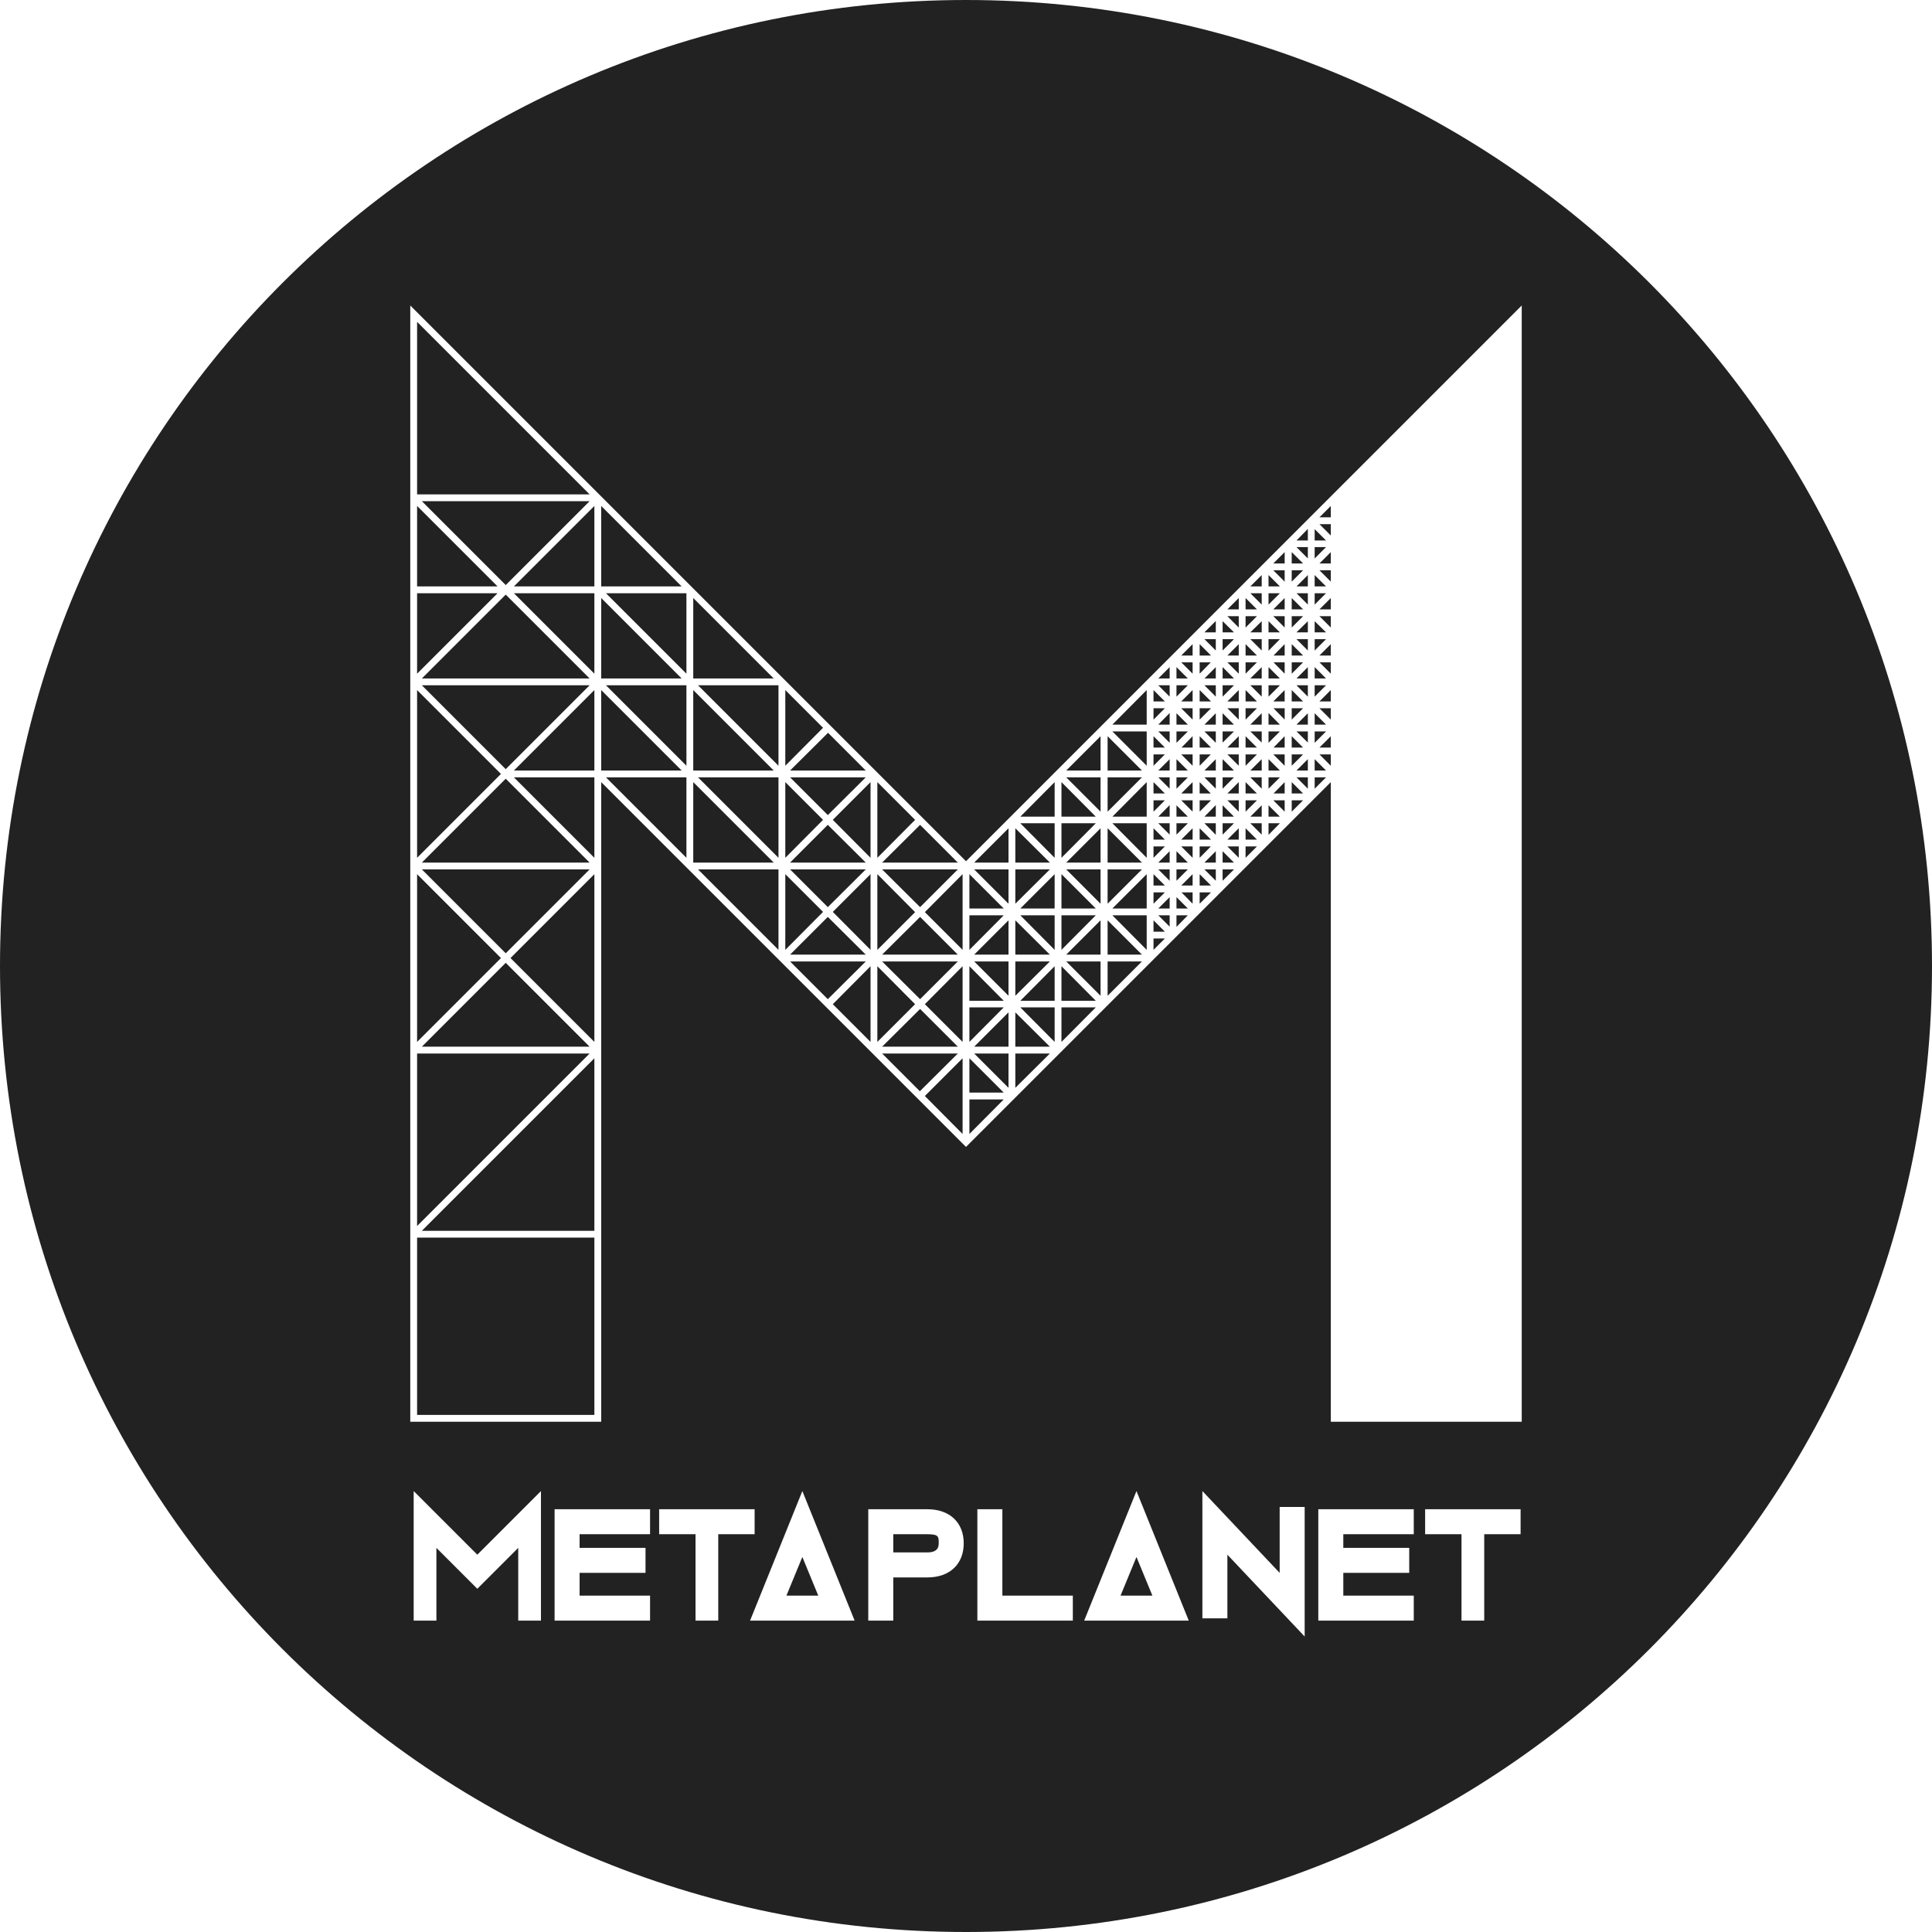 <?xml version="1.0" encoding="UTF-8" standalone="no"?>
<svg
   id="Layer_1"
   data-name="Layer 1"
   viewBox="0 0 85 85"
   version="1.1"
   sodipodi:docname="_005.svg"
   width="85"
   height="85"
   xmlns:inkscape="http://www.inkscape.org/namespaces/inkscape"
   xmlns:sodipodi="http://sodipodi.sourceforge.net/DTD/sodipodi-0.dtd"
   xmlns="http://www.w3.org/2000/svg"
   xmlns:svg="http://www.w3.org/2000/svg">
  <defs
     id="defs296" />
  <sodipodi:namedview
     id="namedview296"
     pagecolor="#ffffff"
     bordercolor="#000000"
     borderopacity="0.25"
     inkscape:showpageshadow="2"
     inkscape:pageopacity="0.0"
     inkscape:pagecheckerboard="0"
     inkscape:deskcolor="#d1d1d1" />
  <style
     type="text/css"
     id="style1">.cls-1 {fill: #222222}</style>
  <g
     id="_005"
     data-name="005"
     transform="translate(-443.5,-0.1)">
    <polygon
       class="cls-1"
       points="497.5,32.99 498,32.99 498,32.49 "
       id="polygon1" />
    <polygon
       class="cls-1"
       points="496.49,36.03 496.99,36.03 496.99,35.52 "
       id="polygon2" />
    <polygon
       class="cls-1"
       points="496.49,34 496.99,34 496.99,33.5 "
       id="polygon3" />
    <polygon
       class="cls-1"
       points="496.49,38.35 496.99,38.85 496.99,38.35 "
       id="polygon4" />
    <polygon
       class="cls-1"
       points="496.49,32.28 496.99,32.78 496.99,32.28 "
       id="polygon5" />
    <polygon
       class="cls-1"
       points="496.49,36.32 496.99,36.83 496.99,36.32 "
       id="polygon6" />
    <polygon
       class="cls-1"
       points="495.47,29.24 495.97,29.74 495.97,29.24 "
       id="polygon7" />
    <polygon
       class="cls-1"
       points="496.49,38.05 496.99,38.05 496.99,37.55 "
       id="polygon8" />
    <polygon
       class="cls-1"
       points="496.49,30.25 496.99,30.75 496.99,30.25 "
       id="polygon9" />
    <polygon
       class="cls-1"
       points="497.5,35.01 498,35.01 498,34.51 "
       id="polygon10" />
    <polygon
       class="cls-1"
       points="497.5,35.31 498,35.81 498,35.31 "
       id="polygon11" />
    <polygon
       class="cls-1"
       points="496.49,31.98 496.99,31.98 496.99,31.48 "
       id="polygon12" />
    <polygon
       class="cls-1"
       points="497.5,33.29 498,33.79 498,33.29 "
       id="polygon13" />
    <polygon
       class="cls-1"
       points="497.5,37.04 498,37.04 498,36.54 "
       id="polygon14" />
    <polygon
       class="cls-1"
       points="495.47,30.96 495.97,30.96 495.97,30.46 "
       id="polygon15" />
    <polygon
       class="cls-1"
       points="496.49,28.22 496.99,28.72 496.99,28.22 "
       id="polygon16" />
    <polygon
       class="cls-1"
       points="497.5,37.34 498,37.84 498,37.34 "
       id="polygon17" />
    <polygon
       class="cls-1"
       points="496.49,34.3 496.99,34.8 496.99,34.3 "
       id="polygon18" />
    <polygon
       class="cls-1"
       points="494.46,34.3 494.96,34.8 494.96,34.3 "
       id="polygon19" />
    <polygon
       class="cls-1"
       points="494.46,34 494.96,34 494.96,33.5 "
       id="polygon20" />
    <polygon
       class="cls-1"
       points="494.46,36.03 494.96,36.03 494.96,35.52 "
       id="polygon21" />
    <polygon
       class="cls-1"
       points="494.46,32.28 494.96,32.78 494.96,32.28 "
       id="polygon22" />
    <polygon
       class="cls-1"
       points="494.46,31.98 494.96,31.98 494.96,31.47 "
       id="polygon23" />
    <polygon
       class="cls-1"
       points="494.46,36.32 494.96,36.82 494.96,36.32 "
       id="polygon24" />
    <polygon
       class="cls-1"
       points="494.46,38.35 494.96,38.85 494.96,38.35 "
       id="polygon25" />
    <polygon
       class="cls-1"
       points="494.46,40.07 494.96,40.07 494.96,39.57 "
       id="polygon26" />
    <polygon
       class="cls-1"
       points="494.46,38.05 494.96,38.05 494.96,37.55 "
       id="polygon27" />
    <polygon
       class="cls-1"
       points="495.47,31.26 495.97,31.76 495.97,31.26 "
       id="polygon28" />
    <polygon
       class="cls-1"
       points="495.47,35.01 495.97,35.01 495.97,34.51 "
       id="polygon29" />
    <polygon
       class="cls-1"
       points="495.47,33.29 495.97,33.79 495.97,33.29 "
       id="polygon30" />
    <polygon
       class="cls-1"
       points="495.48,32.99 495.97,32.99 495.97,32.49 "
       id="polygon31" />
    <polygon
       class="cls-1"
       points="495.47,35.31 495.97,35.81 495.97,35.31 "
       id="polygon32" />
    <polygon
       class="cls-1"
       points="495.48,39.36 495.97,39.86 495.97,39.36 "
       id="polygon33" />
    <polygon
       class="cls-1"
       points="495.47,39.06 495.97,39.06 495.97,38.56 "
       id="polygon34" />
    <polygon
       class="cls-1"
       points="495.47,37.04 495.97,37.04 495.97,36.54 "
       id="polygon35" />
    <polygon
       class="cls-1"
       points="495.47,37.34 495.97,37.84 495.97,37.34 "
       id="polygon36" />
    <polygon
       class="cls-1"
       points="499.52,27.21 500.02,27.71 500.02,27.21 "
       id="polygon37" />
    <polygon
       class="cls-1"
       points="494.46,40.37 494.96,40.87 494.96,40.37 "
       id="polygon38" />
    <polygon
       class="cls-1"
       points="499.53,28.94 500.02,28.94 500.02,28.44 "
       id="polygon39" />
    <polygon
       class="cls-1"
       points="500.54,34.3 501.04,34.8 501.04,34.3 "
       id="polygon40" />
    <polygon
       class="cls-1"
       points="499.52,25.19 500.02,25.69 500.02,25.19 "
       id="polygon41" />
    <polygon
       class="cls-1"
       points="499.52,26.91 500.02,26.91 500.02,26.41 "
       id="polygon42" />
    <polygon
       class="cls-1"
       points="499.53,31.26 500.02,31.76 500.02,31.26 "
       id="polygon43" />
    <polygon
       class="cls-1"
       points="499.53,32.99 500.02,32.99 500.02,32.49 "
       id="polygon44" />
    <polygon
       class="cls-1"
       points="499.53,29.24 500.02,29.74 500.02,29.24 "
       id="polygon45" />
    <polygon
       class="cls-1"
       points="499.52,30.96 500.02,30.96 500.02,30.46 "
       id="polygon46" />
    <polygon
       class="cls-1"
       points="500.54,34 501.04,34 501.04,33.5 "
       id="polygon47" />
    <polygon
       class="cls-1"
       points="500.54,28.22 501.04,28.72 501.04,28.22 "
       id="polygon48" />
    <polygon
       class="cls-1"
       points="500.54,27.92 501.04,27.92 501.04,27.43 "
       id="polygon49" />
    <polygon
       class="cls-1"
       points="500.54,26.2 501.04,26.7 501.04,26.2 "
       id="polygon50" />
    <polygon
       class="cls-1"
       points="497.5,31.26 498,31.76 498,31.26 "
       id="polygon51" />
    <polygon
       class="cls-1"
       points="500.54,30.25 501.04,30.75 501.04,30.25 "
       id="polygon52" />
    <polygon
       class="cls-1"
       points="500.54,32.28 501.04,32.77 501.04,32.28 "
       id="polygon53" />
    <polygon
       class="cls-1"
       points="499.52,33.29 500.02,33.79 500.02,33.29 "
       id="polygon54" />
    <polygon
       class="cls-1"
       points="500.54,31.98 501.04,31.98 501.04,31.48 "
       id="polygon55" />
    <polygon
       class="cls-1"
       points="500.54,29.95 501.04,29.95 501.04,29.45 "
       id="polygon56" />
    <polygon
       class="cls-1"
       points="499.53,35.01 500.02,35.01 500.02,34.51 "
       id="polygon57" />
    <polygon
       class="cls-1"
       points="497.5,27.21 498,27.71 498,27.21 "
       id="polygon58" />
    <polygon
       class="cls-1"
       points="498.51,36.32 499.01,36.82 499.01,36.32 "
       id="polygon59" />
    <polygon
       class="cls-1"
       points="498.51,34 499.01,34 499.01,33.5 "
       id="polygon60" />
    <polygon
       class="cls-1"
       points="498.51,34.3 499.01,34.8 499.01,34.3 "
       id="polygon61" />
    <polygon
       class="cls-1"
       points="497.5,30.96 498,30.96 498,30.46 "
       id="polygon62" />
    <polygon
       class="cls-1"
       points="497.5,29.24 498,29.74 498,29.24 "
       id="polygon63" />
    <polygon
       class="cls-1"
       points="497.5,28.94 498,28.94 498,28.44 "
       id="polygon64" />
    <polygon
       class="cls-1"
       points="498.51,36.03 499.01,36.03 499.01,35.53 "
       id="polygon65" />
    <polygon
       class="cls-1"
       points="498.51,26.2 499.01,26.7 499.01,26.2 "
       id="polygon66" />
    <polygon
       class="cls-1"
       points="498.51,27.92 499.01,27.92 499.01,27.43 "
       id="polygon67" />
    <polygon
       class="cls-1"
       points="499.52,35.31 500.02,35.81 500.02,35.31 "
       id="polygon68" />
    <polygon
       class="cls-1"
       points="498.51,28.22 499.01,28.72 499.01,28.22 "
       id="polygon69" />
    <polygon
       class="cls-1"
       points="498.51,31.98 499.01,31.98 499.01,31.48 "
       id="polygon70" />
    <polygon
       class="cls-1"
       points="498.51,32.28 499.01,32.77 499.01,32.28 "
       id="polygon71" />
    <polygon
       class="cls-1"
       points="498.51,30.25 499.01,30.75 499.01,30.25 "
       id="polygon72" />
    <polygon
       class="cls-1"
       points="498.51,29.95 499.01,29.95 499.01,29.45 "
       id="polygon73" />
    <polygon
       class="cls-1"
       points="481.59,38.05 479.92,36.39 478.26,38.05 "
       id="polygon74" />
    <polygon
       class="cls-1"
       points="483.76,36.17 482.1,34.51 482.1,37.84 "
       id="polygon75" />
    <polygon
       class="cls-1"
       points="485.64,38.35 482.31,38.35 483.98,40.01 "
       id="polygon76" />
    <polygon
       class="cls-1"
       points="483.76,40.23 482.1,38.56 482.1,41.89 "
       id="polygon77" />
    <polygon
       class="cls-1"
       points="478.26,34 481.59,34 479.93,32.34 "
       id="polygon78" />
    <polygon
       class="cls-1"
       points="482.31,38.05 485.64,38.05 483.98,36.39 "
       id="polygon79" />
    <polygon
       class="cls-1"
       points="500.54,25.9 501.04,25.9 501.04,25.4 "
       id="polygon80" />
    <polygon
       class="cls-1"
       points="466.11,25.9 469.65,25.9 469.65,22.36 "
       id="polygon81" />
    <polygon
       class="cls-1"
       points="485.64,42.4 482.31,42.4 483.98,44.06 "
       id="polygon82" />
    <polygon
       class="cls-1"
       points="482.31,46.15 485.64,46.15 483.98,44.49 "
       id="polygon83" />
    <polygon
       class="cls-1"
       points="485.64,42.1 483.98,40.44 482.31,42.1 "
       id="polygon84" />
    <polygon
       class="cls-1"
       points="477.54,34 474,30.46 474,34 "
       id="polygon85" />
    <polygon
       class="cls-1"
       points="479.92,40.01 481.59,38.35 478.26,38.35 "
       id="polygon86" />
    <polygon
       class="cls-1"
       points="477.54,29.95 474,26.41 474,29.95 "
       id="polygon87" />
    <polygon
       class="cls-1"
       points="473.49,29.95 469.95,26.41 469.95,29.95 "
       id="polygon88" />
    <polygon
       class="cls-1"
       points="473.49,25.9 469.95,22.36 469.95,25.9 "
       id="polygon89" />
    <polygon
       class="cls-1"
       points="481.59,34.3 478.26,34.3 479.92,35.96 "
       id="polygon90" />
    <polygon
       class="cls-1"
       points="479.71,36.17 478.05,34.51 478.05,37.84 "
       id="polygon91" />
    <polygon
       class="cls-1"
       points="479.71,32.12 478.05,30.46 478.05,33.79 "
       id="polygon92" />
    <polygon
       class="cls-1"
       points="469.44,46.45 461.85,46.45 461.85,54.04 "
       id="polygon93" />
    <polygon
       class="cls-1"
       points="465.75,26.26 462.06,29.95 469.44,29.95 "
       id="polygon94" />
    <polygon
       class="cls-1"
       points="469.44,22.15 462.06,22.15 465.75,25.84 "
       id="polygon95" />
    <polygon
       class="cls-1"
       points="469.44,30.25 462.06,30.25 465.75,33.94 "
       id="polygon96" />
    <polygon
       class="cls-1"
       points="465.39,25.9 461.85,22.36 461.85,25.9 "
       id="polygon97" />
    <polygon
       class="cls-1"
       points="469.44,38.35 462.06,38.35 465.75,42.04 "
       id="polygon98" />
    <polygon
       class="cls-1"
       points="469.44,21.85 461.85,14.26 461.85,21.85 "
       id="polygon99" />
    <polygon
       class="cls-1"
       points="465.39,26.2 461.85,26.2 461.85,29.74 "
       id="polygon100" />
    <polygon
       class="cls-1"
       points="466.11,26.2 469.65,29.74 469.65,26.2 "
       id="polygon101" />
    <polygon
       class="cls-1"
       points="462.06,46.15 469.44,46.15 465.75,42.46 "
       id="polygon102" />
    <polygon
       class="cls-1"
       points="469.44,38.05 465.75,34.36 462.06,38.05 "
       id="polygon103" />
    <polygon
       class="cls-1"
       points="462.06,54.25 469.65,54.25 469.65,46.66 "
       id="polygon104" />
    <polygon
       class="cls-1"
       points="465.96,42.25 469.65,45.94 469.65,38.56 "
       id="polygon105" />
    <polygon
       class="cls-1"
       points="466.11,34.3 469.65,37.84 469.65,34.3 "
       id="polygon106" />
    <polygon
       class="cls-1"
       points="469.65,30.46 466.11,34 469.65,34 469.65,33.79 "
       id="polygon107" />
    <rect
       class="cls-1"
       x="461.85"
       y="54.55"
       width="7.8"
       height="7.8"
       id="rect107" />
    <polygon
       class="cls-1"
       points="465.54,42.25 461.85,38.56 461.85,45.94 "
       id="polygon108" />
    <polygon
       class="cls-1"
       points="473.49,34 469.95,30.46 469.95,34 "
       id="polygon109" />
    <polygon
       class="cls-1"
       points="465.54,34.15 461.85,30.46 461.85,37.84 "
       id="polygon110" />
    <polygon
       class="cls-1"
       points="481.59,42.1 479.92,40.44 478.26,42.1 "
       id="polygon111" />
    <polygon
       class="cls-1"
       points="488.39,40.37 489.9,41.89 489.9,40.37 "
       id="polygon112" />
    <polygon
       class="cls-1"
       points="488.39,44.13 489.9,44.13 489.9,42.61 "
       id="polygon113" />
    <polygon
       class="cls-1"
       points="490.41,42.4 491.92,43.91 491.92,42.4 "
       id="polygon114" />
    <polygon
       class="cls-1"
       points="488.39,44.42 489.9,45.94 489.9,44.42 "
       id="polygon115" />
    <polygon
       class="cls-1"
       points="488.39,40.07 489.9,40.07 489.9,38.56 "
       id="polygon116" />
    <polygon
       class="cls-1"
       points="486.36,46.15 487.87,46.15 487.87,44.64 "
       id="polygon117" />
    <polygon
       class="cls-1"
       points="486.36,46.45 487.87,47.96 487.87,46.45 "
       id="polygon118" />
    <polygon
       class="cls-1"
       points="486.36,42.4 487.87,43.91 487.87,42.4 "
       id="polygon119" />
    <polygon
       class="cls-1"
       points="486.36,42.1 487.87,42.1 487.87,40.59 "
       id="polygon120" />
    <polygon
       class="cls-1"
       points="486.36,38.35 487.87,39.86 487.87,38.35 "
       id="polygon121" />
    <polygon
       class="cls-1"
       points="492.44,40.07 493.95,40.07 493.95,38.56 "
       id="polygon122" />
    <polygon
       class="cls-1"
       points="492.44,40.37 493.95,41.89 493.95,40.37 "
       id="polygon123" />
    <polygon
       class="cls-1"
       points="492.44,36.32 493.95,37.84 493.95,36.32 "
       id="polygon124" />
    <polygon
       class="cls-1"
       points="490.41,42.1 491.92,42.1 491.92,40.59 "
       id="polygon125" />
    <polygon
       class="cls-1"
       points="492.44,36.03 493.95,36.03 493.95,34.51 "
       id="polygon126" />
    <polygon
       class="cls-1"
       points="490.41,34.3 491.92,35.81 491.92,34.3 "
       id="polygon127" />
    <polygon
       class="cls-1"
       points="490.41,38.35 491.92,39.86 491.92,38.35 "
       id="polygon128" />
    <polygon
       class="cls-1"
       points="470.16,34.3 473.7,37.84 473.7,34.3 "
       id="polygon129" />
    <polygon
       class="cls-1"
       points="490.41,38.05 491.92,38.05 491.92,36.54 "
       id="polygon130" />
    <polygon
       class="cls-1"
       points="474.21,30.25 477.75,33.79 477.75,30.25 "
       id="polygon131" />
    <polygon
       class="cls-1"
       points="474.21,38.35 477.75,41.89 477.75,38.35 "
       id="polygon132" />
    <polygon
       class="cls-1"
       points="474.21,34.3 477.75,37.84 477.75,34.3 "
       id="polygon133" />
    <polygon
       class="cls-1"
       points="479.71,40.22 478.05,38.56 478.05,41.89 "
       id="polygon134" />
    <polygon
       class="cls-1"
       points="477.54,38.05 474,34.51 474,38.05 "
       id="polygon135" />
    <polygon
       class="cls-1"
       points="492.44,32.28 493.95,33.79 493.95,32.28 "
       id="polygon136" />
    <polygon
       class="cls-1"
       points="470.16,30.25 473.7,33.79 473.7,30.25 "
       id="polygon137" />
    <polygon
       class="cls-1"
       points="470.16,26.2 473.7,29.74 473.7,26.2 "
       id="polygon138" />
    <polygon
       class="cls-1"
       points="484.19,48.32 485.85,49.99 485.85,46.66 "
       id="polygon139" />
    <polygon
       class="cls-1"
       points="485.64,46.45 482.31,46.45 483.97,48.11 "
       id="polygon140" />
    <polygon
       class="cls-1"
       points="483.76,44.28 482.1,42.61 482.1,45.94 "
       id="polygon141" />
    <polygon
       class="cls-1"
       points="484.19,40.23 485.85,41.89 485.85,38.56 "
       id="polygon142" />
    <polygon
       class="cls-1"
       points="481.59,42.4 478.26,42.4 479.92,44.06 "
       id="polygon143" />
    <polygon
       class="cls-1"
       points="484.19,44.28 485.85,45.94 485.85,42.61 "
       id="polygon144" />
    <polygon
       class="cls-1"
       points="480.14,44.28 481.8,45.94 481.8,42.61 "
       id="polygon145" />
    <polygon
       class="cls-1"
       points="480.14,36.17 481.8,37.84 481.8,34.51 "
       id="polygon146" />
    <polygon
       class="cls-1"
       points="480.14,40.22 481.8,41.89 481.8,38.56 "
       id="polygon147" />
    <polygon
       class="cls-1"
       points="496.49,29.95 496.99,29.95 496.99,29.45 "
       id="polygon148" />
    <polygon
       class="cls-1"
       points="495.76,38.05 495.26,37.55 495.26,38.05 "
       id="polygon149" />
    <polygon
       class="cls-1"
       points="495.76,36.32 495.26,36.32 495.26,36.82 "
       id="polygon150" />
    <polygon
       class="cls-1"
       points="495.76,36.03 495.26,35.53 495.26,36.03 "
       id="polygon151" />
    <polygon
       class="cls-1"
       points="495.76,38.35 495.26,38.35 495.26,38.85 "
       id="polygon152" />
    <polygon
       class="cls-1"
       points="495.76,32.28 495.26,32.28 495.26,32.78 "
       id="polygon153" />
    <polygon
       class="cls-1"
       points="495.76,31.98 495.26,31.48 495.26,31.98 "
       id="polygon154" />
    <polygon
       class="cls-1"
       points="495.76,40.07 495.26,39.57 495.26,40.07 "
       id="polygon155" />
    <polygon
       class="cls-1"
       points="495.76,34 495.26,33.5 495.26,34 "
       id="polygon156" />
    <polygon
       class="cls-1"
       points="495.76,34.3 495.26,34.3 495.26,34.8 "
       id="polygon157" />
    <polygon
       class="cls-1"
       points="494.75,30.96 494.25,30.46 494.25,30.96 "
       id="polygon158" />
    <polygon
       class="cls-1"
       points="494.75,33.29 494.25,33.29 494.25,33.79 "
       id="polygon159" />
    <polygon
       class="cls-1"
       points="494.75,32.99 494.25,32.49 494.25,32.99 "
       id="polygon160" />
    <polygon
       class="cls-1"
       points="494.75,31.26 494.25,31.26 494.25,31.76 "
       id="polygon161" />
    <polygon
       class="cls-1"
       points="494.75,35.01 494.25,34.51 494.25,35.01 "
       id="polygon162" />
    <polygon
       class="cls-1"
       points="495.76,40.37 495.26,40.37 495.26,40.88 "
       id="polygon163" />
    <polygon
       class="cls-1"
       points="494.96,29.95 494.96,29.45 494.46,29.95 "
       id="polygon164" />
    <polygon
       class="cls-1"
       points="500.54,24.17 501.04,24.67 501.04,24.17 "
       id="polygon165" />
    <polygon
       class="cls-1"
       points="495.76,30.25 495.26,30.25 495.26,30.75 "
       id="polygon166" />
    <polygon
       class="cls-1"
       points="494.96,30.75 494.96,30.25 494.46,30.25 "
       id="polygon167" />
    <polygon
       class="cls-1"
       points="496.77,29.24 496.28,29.24 496.28,29.74 "
       id="polygon168" />
    <polygon
       class="cls-1"
       points="496.78,30.96 496.28,30.46 496.28,30.96 "
       id="polygon169" />
    <polygon
       class="cls-1"
       points="496.78,28.94 496.28,28.44 496.28,28.94 "
       id="polygon170" />
    <polygon
       class="cls-1"
       points="496.78,31.26 496.28,31.26 496.28,31.76 "
       id="polygon171" />
    <polygon
       class="cls-1"
       points="497.79,38.05 497.29,37.55 497.29,38.05 "
       id="polygon172" />
    <polygon
       class="cls-1"
       points="496.99,27.92 496.99,27.42 496.49,27.92 "
       id="polygon173" />
    <polygon
       class="cls-1"
       points="496.78,32.99 496.28,32.49 496.28,32.99 "
       id="polygon174" />
    <polygon
       class="cls-1"
       points="497.79,38.35 497.29,38.35 497.29,38.85 "
       id="polygon175" />
    <polygon
       class="cls-1"
       points="496.77,33.29 496.28,33.29 496.28,33.79 "
       id="polygon176" />
    <polygon
       class="cls-1"
       points="496.78,39.36 496.28,39.36 496.28,39.86 "
       id="polygon177" />
    <polygon
       class="cls-1"
       points="496.78,39.06 496.28,38.56 496.28,39.06 "
       id="polygon178" />
    <polygon
       class="cls-1"
       points="495.97,28.94 495.97,28.44 495.47,28.94 "
       id="polygon179" />
    <polygon
       class="cls-1"
       points="496.77,37.34 496.28,37.34 496.28,37.84 "
       id="polygon180" />
    <polygon
       class="cls-1"
       points="496.78,35.31 496.28,35.31 496.28,35.81 "
       id="polygon181" />
    <polygon
       class="cls-1"
       points="496.77,35.01 496.28,34.51 496.28,35.01 "
       id="polygon182" />
    <polygon
       class="cls-1"
       points="496.78,37.04 496.28,36.54 496.28,37.04 "
       id="polygon183" />
    <polygon
       class="cls-1"
       points="495.76,29.95 495.26,29.45 495.26,29.95 "
       id="polygon184" />
    <polygon
       class="cls-1"
       points="493.74,34 492.23,32.49 492.23,34 "
       id="polygon185" />
    <polygon
       class="cls-1"
       points="489.69,38.35 488.17,38.35 488.17,39.86 "
       id="polygon186" />
    <polygon
       class="cls-1"
       points="489.69,42.1 488.17,40.59 488.17,42.1 "
       id="polygon187" />
    <polygon
       class="cls-1"
       points="489.69,42.4 488.17,42.4 488.17,43.91 "
       id="polygon188" />
    <polygon
       class="cls-1"
       points="489.69,46.15 488.17,44.64 488.17,46.15 "
       id="polygon189" />
    <polygon
       class="cls-1"
       points="489.69,46.45 488.17,46.45 488.17,47.96 "
       id="polygon190" />
    <polygon
       class="cls-1"
       points="491.71,44.13 490.2,42.61 490.2,44.13 "
       id="polygon191" />
    <polygon
       class="cls-1"
       points="489.69,38.05 488.17,36.54 488.17,38.05 "
       id="polygon192" />
    <polygon
       class="cls-1"
       points="489.9,36.03 489.9,34.51 488.39,36.03 "
       id="polygon193" />
    <polygon
       class="cls-1"
       points="489.9,37.84 489.9,36.32 488.39,36.32 "
       id="polygon194" />
    <polygon
       class="cls-1"
       points="491.71,44.42 490.2,44.42 490.2,45.94 "
       id="polygon195" />
    <polygon
       class="cls-1"
       points="487.66,48.47 486.15,48.47 486.15,49.99 "
       id="polygon196" />
    <polygon
       class="cls-1"
       points="494.75,37.04 494.25,36.54 494.25,37.04 "
       id="polygon197" />
    <polygon
       class="cls-1"
       points="487.66,48.17 486.15,46.66 486.15,48.17 "
       id="polygon198" />
    <polygon
       class="cls-1"
       points="487.66,44.13 486.15,42.61 486.15,44.13 "
       id="polygon199" />
    <polygon
       class="cls-1"
       points="487.87,38.05 487.87,36.54 486.36,38.05 "
       id="polygon200" />
    <polygon
       class="cls-1"
       points="487.66,40.07 486.15,38.56 486.15,40.07 "
       id="polygon201" />
    <polygon
       class="cls-1"
       points="487.66,40.37 486.15,40.37 486.15,41.89 "
       id="polygon202" />
    <polygon
       class="cls-1"
       points="487.66,44.42 486.15,44.42 486.15,45.94 "
       id="polygon203" />
    <polygon
       class="cls-1"
       points="494.75,41.39 494.25,41.39 494.25,41.89 "
       id="polygon204" />
    <polygon
       class="cls-1"
       points="494.75,41.09 494.25,40.59 494.25,41.09 "
       id="polygon205" />
    <polygon
       class="cls-1"
       points="493.95,31.98 493.95,30.46 492.44,31.98 "
       id="polygon206" />
    <polygon
       class="cls-1"
       points="497.79,36.32 497.29,36.32 497.29,36.82 "
       id="polygon207" />
    <polygon
       class="cls-1"
       points="494.75,39.36 494.25,39.36 494.25,39.86 "
       id="polygon208" />
    <polygon
       class="cls-1"
       points="493.74,34.3 492.23,34.3 492.23,35.81 "
       id="polygon209" />
    <polygon
       class="cls-1"
       points="491.71,40.37 490.2,40.37 490.2,41.89 "
       id="polygon210" />
    <polygon
       class="cls-1"
       points="494.75,39.06 494.25,38.56 494.25,39.06 "
       id="polygon211" />
    <polygon
       class="cls-1"
       points="494.75,37.34 494.25,37.34 494.25,37.84 "
       id="polygon212" />
    <polygon
       class="cls-1"
       points="491.71,36.32 490.2,36.32 490.2,37.84 "
       id="polygon213" />
    <polygon
       class="cls-1"
       points="491.71,36.03 490.2,34.51 490.2,36.03 "
       id="polygon214" />
    <polygon
       class="cls-1"
       points="491.71,40.07 490.2,38.56 490.2,40.07 "
       id="polygon215" />
    <polygon
       class="cls-1"
       points="491.92,34 491.92,32.49 490.41,34 "
       id="polygon216" />
    <polygon
       class="cls-1"
       points="493.74,42.1 492.23,40.59 492.23,42.1 "
       id="polygon217" />
    <polygon
       class="cls-1"
       points="493.74,38.35 492.23,38.35 492.23,39.86 "
       id="polygon218" />
    <polygon
       class="cls-1"
       points="493.74,38.05 492.23,36.54 492.23,38.05 "
       id="polygon219" />
    <polygon
       class="cls-1"
       points="493.74,42.4 492.23,42.4 492.23,43.91 "
       id="polygon220" />
    <polygon
       class="cls-1"
       points="494.75,35.31 494.25,35.31 494.25,35.81 "
       id="polygon221" />
    <polygon
       class="cls-1"
       points="501.84,34 501.34,33.5 501.34,34 "
       id="polygon222" />
    <polygon
       class="cls-1"
       points="501.04,23.88 501.04,23.37 500.54,23.88 "
       id="polygon223" />
    <polygon
       class="cls-1"
       points="501.84,34.3 501.34,34.3 501.34,34.8 "
       id="polygon224" />
    <polygon
       class="cls-1"
       points="500.83,25.19 500.33,25.19 500.33,25.69 "
       id="polygon225" />
    <polygon
       class="cls-1"
       points="500.83,24.89 500.33,24.39 500.33,24.89 "
       id="polygon226" />
    <polygon
       class="cls-1"
       points="501.84,29.95 501.34,29.45 501.34,29.95 "
       id="polygon227" />
    <polygon
       class="cls-1"
       points="501.84,30.25 501.34,30.25 501.34,30.75 "
       id="polygon228" />
    <polygon
       class="cls-1"
       points="501.84,31.98 501.34,31.48 501.34,31.98 "
       id="polygon229" />
    <polygon
       class="cls-1"
       points="501.84,32.28 501.34,32.28 501.34,32.78 "
       id="polygon230" />
    <polygon
       class="cls-1"
       points="500.83,29.24 500.33,29.24 500.33,29.74 "
       id="polygon231" />
    <polygon
       class="cls-1"
       points="500.83,32.99 500.33,32.49 500.33,32.99 "
       id="polygon232" />
    <polygon
       class="cls-1"
       points="500.83,31.26 500.33,31.26 500.33,31.76 "
       id="polygon233" />
    <polygon
       class="cls-1"
       points="500.83,30.96 500.33,30.46 500.33,30.96 "
       id="polygon234" />
    <polygon
       class="cls-1"
       points="500.83,33.29 500.33,33.29 500.33,33.79 "
       id="polygon235" />
    <polygon
       class="cls-1"
       points="500.83,28.94 500.33,28.44 500.33,28.94 "
       id="polygon236" />
    <polygon
       class="cls-1"
       points="501.84,28.22 501.34,28.22 501.34,28.72 "
       id="polygon237" />
    <polygon
       class="cls-1"
       points="500.83,27.21 500.33,27.21 500.33,27.71 "
       id="polygon238" />
    <polygon
       class="cls-1"
       points="500.83,26.91 500.33,26.41 500.33,26.91 "
       id="polygon239" />
    <polygon
       class="cls-1"
       points="501.55,28.94 502.05,28.94 502.05,28.44 "
       id="polygon240" />
    <polygon
       class="cls-1"
       points="501.55,26.91 502.05,26.91 502.05,26.41 "
       id="polygon241" />
    <polygon
       class="cls-1"
       points="500.83,35.01 500.33,34.51 500.33,35.01 "
       id="polygon242" />
    <polygon
       class="cls-1"
       points="501.55,29.24 502.05,29.74 502.05,29.24 "
       id="polygon243" />
    <polygon
       class="cls-1"
       points="501.55,27.21 502.05,27.71 502.05,27.21 "
       id="polygon244" />
    <polygon
       class="cls-1"
       points="501.55,30.96 502.05,30.96 502.05,30.46 "
       id="polygon245" />
    <polygon
       class="cls-1"
       points="501.55,31.26 502.05,31.76 502.05,31.26 "
       id="polygon246" />
    <polygon
       class="cls-1"
       points="501.55,33.29 502.05,33.79 502.05,33.29 "
       id="polygon247" />
    <polygon
       class="cls-1"
       points="501.55,32.99 502.05,32.99 502.05,32.49 "
       id="polygon248" />
    <polygon
       class="cls-1"
       points="501.84,24.17 501.34,24.17 501.34,24.67 "
       id="polygon249" />
    <polygon
       class="cls-1"
       points="501.84,27.92 501.34,27.43 501.34,27.92 "
       id="polygon250" />
    <polygon
       class="cls-1"
       points="501.84,25.9 501.34,25.4 501.34,25.9 "
       id="polygon251" />
    <polygon
       class="cls-1"
       points="501.84,26.2 501.34,26.2 501.34,26.7 "
       id="polygon252" />
    <polygon
       class="cls-1"
       points="501.84,23.88 501.34,23.38 501.34,23.88 "
       id="polygon253" />
    <polygon
       class="cls-1"
       points="501.55,24.89 502.05,24.89 502.05,24.39 "
       id="polygon254" />
    <polygon
       class="cls-1"
       points="501.55,25.19 502.05,25.69 502.05,25.19 "
       id="polygon255" />
    <polygon
       class="cls-1"
       points="501.55,23.16 502.05,23.66 502.05,23.16 "
       id="polygon256" />
    <polygon
       class="cls-1"
       points="502.05,22.86 502.05,22.36 501.55,22.86 "
       id="polygon257" />
    <polygon
       class="cls-1"
       points="499.81,32.28 499.31,32.28 499.31,32.78 "
       id="polygon258" />
    <polygon
       class="cls-1"
       points="498.8,35.01 498.3,34.51 498.3,35.01 "
       id="polygon259" />
    <polygon
       class="cls-1"
       points="498.8,35.31 498.3,35.31 498.3,35.81 "
       id="polygon260" />
    <polygon
       class="cls-1"
       points="498.8,37.04 498.3,36.54 498.3,37.04 "
       id="polygon261" />
    <polygon
       class="cls-1"
       points="500.83,35.31 500.33,35.31 500.33,35.81 "
       id="polygon262" />
    <polygon
       class="cls-1"
       points="498.8,33.29 498.3,33.29 498.3,33.79 "
       id="polygon263" />
    <polygon
       class="cls-1"
       points="498.8,30.96 498.3,30.46 498.3,30.96 "
       id="polygon264" />
    <polygon
       class="cls-1"
       points="498,26.91 498,26.41 497.5,26.91 "
       id="polygon265" />
    <polygon
       class="cls-1"
       points="498.8,31.26 498.3,31.26 498.3,31.76 "
       id="polygon266" />
    <polygon
       class="cls-1"
       points="498.8,32.99 498.3,32.49 498.3,32.99 "
       id="polygon267" />
    <polygon
       class="cls-1"
       points="497.79,27.92 497.29,27.43 497.29,27.92 "
       id="polygon268" />
    <polygon
       class="cls-1"
       points="497.79,34 497.29,33.5 497.29,34 "
       id="polygon269" />
    <polygon
       class="cls-1"
       points="497.79,32.28 497.29,32.28 497.29,32.77 "
       id="polygon270" />
    <polygon
       class="cls-1"
       points="498.8,29.24 498.3,29.24 498.3,29.74 "
       id="polygon271" />
    <polygon
       class="cls-1"
       points="497.79,34.3 497.29,34.3 497.29,34.8 "
       id="polygon272" />
    <polygon
       class="cls-1"
       points="497.79,31.98 497.29,31.48 497.29,31.98 "
       id="polygon273" />
    <polygon
       class="cls-1"
       points="497.79,28.22 497.29,28.22 497.29,28.72 "
       id="polygon274" />
    <polygon
       class="cls-1"
       points="497.79,29.95 497.29,29.45 497.29,29.95 "
       id="polygon275" />
    <polygon
       class="cls-1"
       points="497.79,30.25 497.29,30.25 497.29,30.75 "
       id="polygon276" />
    <polygon
       class="cls-1"
       points="498.8,37.34 498.3,37.34 498.3,37.84 "
       id="polygon277" />
    <polygon
       class="cls-1"
       points="498.8,28.94 498.3,28.44 498.3,28.94 "
       id="polygon278" />
    <polygon
       class="cls-1"
       points="499.81,27.92 499.31,27.43 499.31,27.92 "
       id="polygon279" />
    <polygon
       class="cls-1"
       points="499.81,28.22 499.31,28.22 499.31,28.73 "
       id="polygon280" />
    <polygon
       class="cls-1"
       points="499.81,30.25 499.31,30.25 499.31,30.75 "
       id="polygon281" />
    <polygon
       class="cls-1"
       points="499.81,26.2 499.31,26.2 499.31,26.7 "
       id="polygon282" />
    <polygon
       class="cls-1"
       points="499.81,31.98 499.31,31.47 499.31,31.98 "
       id="polygon283" />
    <polygon
       class="cls-1"
       points="500.02,24.89 500.02,24.39 499.52,24.89 "
       id="polygon284" />
    <polygon
       class="cls-1"
       points="499.81,25.9 499.31,25.4 499.31,25.9 "
       id="polygon285" />
    <polygon
       class="cls-1"
       points="499.81,29.95 499.31,29.45 499.31,29.95 "
       id="polygon286" />
    <polygon
       class="cls-1"
       points="498.8,26.91 498.3,26.41 498.3,26.91 "
       id="polygon287" />
    <polygon
       class="cls-1"
       points="499.01,25.9 499.01,25.4 498.51,25.9 "
       id="polygon288" />
    <polygon
       class="cls-1"
       points="499.81,36.32 499.31,36.32 499.31,36.83 "
       id="polygon289" />
    <polygon
       class="cls-1"
       points="497.79,36.03 497.29,35.53 497.29,36.03 "
       id="polygon290" />
    <polygon
       class="cls-1"
       points="498.8,27.21 498.3,27.21 498.3,27.71 "
       id="polygon291" />
    <polygon
       class="cls-1"
       points="499.81,36.03 499.31,35.53 499.31,36.03 "
       id="polygon292" />
    <polygon
       class="cls-1"
       points="499.81,34 499.31,33.5 499.31,34 "
       id="polygon293" />
    <polygon
       class="cls-1"
       points="499.81,34.3 499.31,34.3 499.31,34.8 "
       id="polygon294" />
    <g
       id="g296">
      <path
         class="cls-1"
         d="m 486,0.1 c -23.5,0 -42.5,19 -42.5,42.5 0,23.5 19,42.5 42.5,42.5 23.5,0 42.5,-19 42.5,-42.5 0,-23.5 -19,-42.5 -42.5,-42.5 z m -18.7,71.3 h -1 v -3.2 l -1.8,1.8 -1.8,-1.8 v 3.2 h -1 v -5.7 l 2.8,2.8 2.8,-2.8 z m 4.8,-3.8 H 469 v 0.6 h 2.9 v 1.1 H 469 v 1 h 3.1 v 1.1 0 c 0,0 -4.2,0 -4.2,0 v -4.9 h 4.2 z m 2,3.8 v -3.8 h -1.6 v -1.1 h 4.2 v 1.1 h -1.6 v 3.8 z m 2.4,0 2.3,-5.7 2.3,5.7 z m 7.8,-1.9 h -1.5 v 1.9 h -1.1 v -4.9 h 2.6 c 1,0 1.6,0.6 1.6,1.5 0,0.9 -0.6,1.5 -1.6,1.5 z m 6.4,1.9 h -4.2 v -4.9 h 1.1 v 3.8 h 3.1 z m 0.5,0 2.3,-5.7 2.3,5.7 z m 9.7,0.6 v 0.1 l -3.4,-3.6 v 2.8 h -1.1 v -5.6 l 3.4,3.6 v -2.9 h 1.1 z m 4.8,-4.4 h -3.1 v 0.6 h 2.9 v 1.1 h -2.9 v 1 h 3.1 v 1.1 0 c 0,0 -4.2,0 -4.2,0 v -4.9 h 4.2 z m 4.7,0 h -1.6 v 3.8 h -1 v -3.8 h -1.6 v -1.1 h 4.2 z m 0.05,-4.95 h -8.4 V 34.51 L 486,50.56 469.95,34.51 v 28.14 h -8.4 V 13.54 L 486,37.99 510.45,13.54 Z"
         id="path294" />
      <polygon
         class="cls-1"
         points="493.5,68.6 492.8,70.3 494.2,70.3 "
         id="polygon295" />
      <polygon
         class="cls-1"
         points="478.8,68.6 478.1,70.3 479.5,70.3 "
         id="polygon296" />
      <path
         class="cls-1"
         d="m 484.3,67.6 h -1.5 v 0.8 h 1.5 c 0.3,0 0.5,-0.1 0.5,-0.4 0,-0.3 0,-0.4 -0.5,-0.4 z"
         id="path296" />
    </g>
  </g>
</svg>
